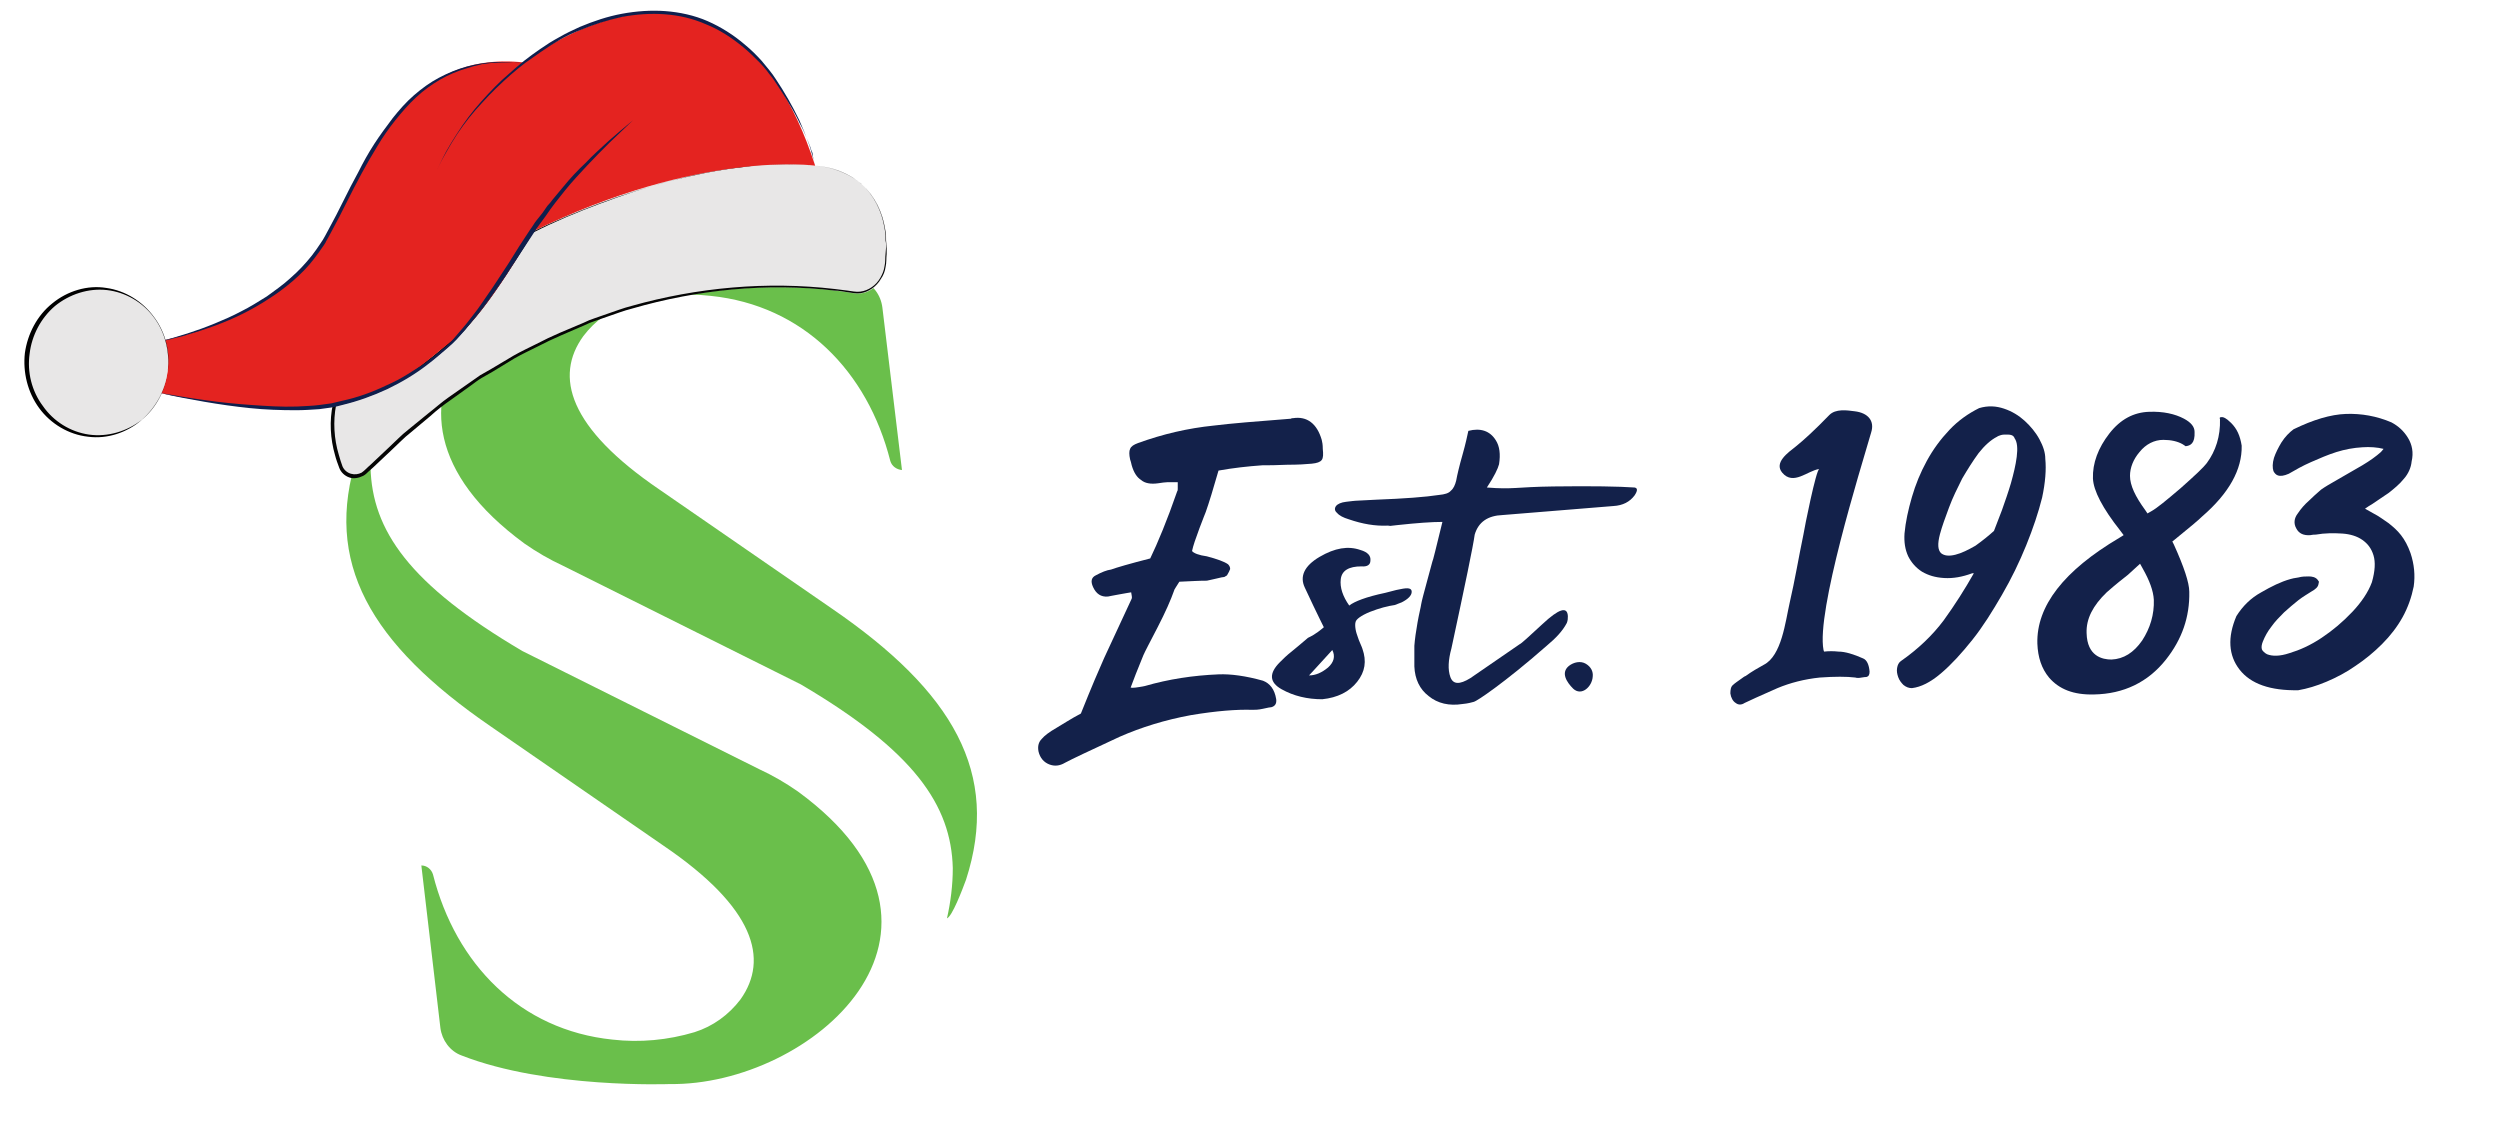 <?xml version="1.0" encoding="utf-8"?>
<!-- Generator: Adobe Illustrator 25.3.1, SVG Export Plug-In . SVG Version: 6.00 Build 0)  -->
<svg version="1.1" id="Layer_1" xmlns="http://www.w3.org/2000/svg" xmlns:xlink="http://www.w3.org/1999/xlink" x="0px" y="0px"
	 viewBox="0 0 472.3 213" style="enable-background:new 0 0 472.3 213;" xml:space="preserve">
<style type="text/css">
	.st0{fill:#13214A;}
	.st1{fill:#6ABF4B;}
	.st2{fill:#E8E7E7;}
	.st3{fill:#050505;}
	.st4{fill:#E42320;}
	.st5{fill:#0F1F4D;}
</style>
<g>
	<path class="st0" d="M300.9,127.8c-0.1,1.9-2.1,3.8-3.7,2.3c-1.2-1.2-2.4-3-0.8-4.3c0.9-0.7,2.2-1,3.2-0.4
		C300.6,126,301,126.9,300.9,127.8z"/>
	<path class="st0" d="M222.8,109.9c-0.6,1-1,1.5-1,1.7c-0.6,1.7-1.6,4-3.1,6.9s-2.4,4.6-2.7,5.3c-1.1,2.7-1.9,4.7-2.4,6.1
		c0.3,0.1,1.2,0,2.7-0.3c4.5-1.3,9.1-2,13.9-2.2c2.3-0.1,5.2,0.3,8.4,1.2c1.3,0.5,2.2,1.6,2.5,3.5c0.1,0.8-0.2,1.3-0.9,1.5
		c-0.2,0-0.7,0.1-1.6,0.3c-0.9,0.2-1.5,0.2-2,0.2c-2.9-0.1-6.8,0.2-11.6,1c-4.9,0.9-9.4,2.3-13.5,4.1c-5.6,2.6-9,4.2-10.3,4.9
		c-1,0.6-2,0.7-3,0.3s-1.7-1.2-2-2.4c-0.2-1,0-1.8,0.6-2.4c0.5-0.6,1.4-1.3,2.8-2.1c1.2-0.7,2.7-1.7,4.6-2.7c2-5,3.5-8.5,4.4-10.5
		l5.2-11.2c0.1-0.2,0-0.6-0.1-1.2c-0.5,0.1-1.3,0.2-2.3,0.4c-1,0.2-1.7,0.3-2.1,0.4c-1.3,0.1-2.2-0.5-2.8-1.8
		c-0.5-1.1-0.3-1.8,0.5-2.2c1.1-0.6,2.1-1,2.9-1.1c1.1-0.4,3.5-1.1,7.4-2.1c1.4-2.9,3.2-7.2,5.1-12.7c0.1-0.1,0.1-0.3,0.1-0.5
		s0-0.4,0-0.6s0-0.5,0-0.6h-2c-0.4,0-1,0.1-1.7,0.2c-1.4,0.2-2.5,0-3.2-0.6c-0.8-0.5-1.4-1.4-1.8-2.8c-0.1-0.5-0.2-0.8-0.3-1.1
		c-0.2-0.9-0.2-1.6,0-2c0.2-0.5,0.7-0.8,1.5-1.1c4.7-1.7,9.4-2.8,14.3-3.3c3.2-0.4,8.1-0.8,14.6-1.3c0.1-0.1,0.2-0.1,0.4-0.1
		c2.6-0.4,4.5,1,5.4,4.1c0.1,0.4,0.2,0.9,0.2,1.7c0.1,1,0.1,1.7-0.2,2.1s-0.9,0.6-1.9,0.7s-2.6,0.2-4.6,0.2
		c-2.1,0.1-3.6,0.1-4.7,0.1c-2.8,0.2-5.5,0.5-8.3,1c-1,3.5-1.8,6.1-2.4,7.8c-0.1,0.2-0.5,1.3-1.2,3.1c-0.7,1.9-1.2,3.3-1.4,4.3
		c0.3,0.4,1.3,0.8,2.8,1c1.9,0.5,3.3,1,4,1.5c0.3,0.3,0.4,0.6,0.4,0.9c-0.1,0.3-0.3,0.7-0.6,1.2l-0.5,0.3c-0.2,0-0.7,0.1-1.5,0.3
		c-0.8,0.2-1.4,0.3-1.8,0.4C226.6,109.7,225,109.8,222.8,109.9z"/>
	<path class="st0" d="M250.1,118.5c-0.3-0.6-1-2-2-4.1s-1.5-3.2-1.6-3.4c-1-2.1-0.1-4.1,2.8-5.8c2.9-1.7,5.4-2.1,7.7-1.3
		c1.4,0.4,2,1.1,1.9,2c0,0.8-0.6,1.2-1.7,1.1c-2.4,0-3.7,0.8-3.9,2.4s0.4,3.3,1.6,5c0.5-0.4,1.3-0.8,2.4-1.2
		c1.1-0.4,2.5-0.8,4.4-1.2c1.8-0.5,2.8-0.7,2.9-0.7c1.4-0.3,2.1-0.2,2.1,0.5s-0.7,1.4-1.9,2l-1.3,0.5c-1.4,0.2-2.9,0.6-4.7,1.3
		c-1.7,0.7-2.6,1.4-2.7,1.9c-0.1,0.3-0.1,0.8,0,1.4c0.1,0.6,0.3,1.1,0.4,1.4c0.1,0.4,0.3,0.8,0.5,1.3c0.2,0.5,0.4,0.9,0.4,1
		c0.8,2.3,0.5,4.3-1,6.2c-1.5,1.9-3.7,3-6.6,3.3c-2.8,0-5.4-0.6-7.7-1.9c-2.3-1.3-2.4-3-0.3-5.1c0.6-0.6,1.3-1.3,2.2-2
		s1.9-1.6,3.1-2.6C248.6,119.8,249.5,119,250.1,118.5z M251.7,122.8c-0.2,0.2-0.9,1-2.1,2.3c-1.2,1.3-1.9,2.1-2.3,2.5
		c1.2,0,2.4-0.5,3.6-1.5C252,125.1,252.3,124,251.7,122.8z"/>
	<path class="st0" d="M292.2,122c-4.1,3.6-7.4,6.2-9.7,7.9c-2.3,1.7-3.7,2.6-4.1,2.7c-0.4,0.1-1,0.3-2.1,0.4
		c-2.5,0.4-4.7-0.1-6.4-1.5c-1.7-1.3-2.6-3.2-2.7-5.6c0-1.3,0-2.6,0-3.9c0.1-1.3,0.3-2.7,0.6-4.4c0.3-1.7,0.6-2.8,0.7-3.5
		c0.1-0.6,0.5-2.1,1.1-4.3c0.6-2.2,0.9-3.4,1-3.7c0.1-0.1,0.7-2.6,1.9-7.5c-2,0-4.8,0.2-8.5,0.6s-0.3,0.1-1.9,0.1
		c-2.3,0.1-4.7-0.3-7.3-1.2c-1-0.3-1.8-0.7-2.2-1.2c-0.5-0.4-0.5-0.9-0.2-1.3s1-0.7,1.9-0.8c2.6-0.3,0.4-0.1,5.7-0.4
		c5.3-0.2,9.3-0.5,11.9-0.9c1-0.1,1.8-0.3,2.2-0.8c0.5-0.4,0.8-1.1,1-1.9c0.2-1.1,0.6-2.8,1.2-4.9s0.9-3.6,1.1-4.5
		c2.3-0.6,4.1,0,5.2,1.8c0.7,1.1,0.9,2.6,0.6,4.5c-0.2,0.8-0.9,2.3-2.3,4.4c5,0.4,5.4-0.1,12.6-0.2c7.3-0.1,12.4,0,15.3,0.2
		c0.6,0.1,0.6,0.6,0,1.5c-0.9,1.2-2.2,1.9-4,2l-20.9,1.7c-2.8,0.1-4.6,1.3-5.3,3.7c-0.3,2.2-1.8,9.4-4.4,21.5
		c-0.6,2.2-0.7,4-0.2,5.4c0.5,1.4,1.7,1.5,3.8,0.2l9.3-6.4c0.3-0.1,1.7-1.4,4.3-3.8c3.1-2.9,4.7-3.4,4.8-1.5c0,0.4,0,0.8-0.2,1.3
		C295.2,119.2,294,120.5,292.2,122z"/>
	<path class="st0" d="M350.4,77.7c-1.5-0.2-3.6-0.5-4.8,0.7c-2.7,2.8-4.9,4.8-6.4,6c-1.4,1.1-4.1,3-2.5,4.9c2.1,2.5,4.8-0.4,7-0.7
		c-0.6,0.1-2.8,11.1-3,12.4c-0.9,4.3-1.6,8.6-2.6,12.9c-0.8,3.5-1.5,10-4.9,11.7c-1.1,0.6-2.3,1.3-3.4,2.1c-0.3,0.1-0.5,0.3-0.8,0.5
		c-0.7,0.5-1.3,0.9-1.6,1.2c-0.4,0.3-0.5,0.9-0.5,1.6c0.1,0.8,0.5,1.5,1,1.8c0.5,0.4,1.1,0.4,1.7,0c0.8-0.4,2.8-1.3,6.2-2.8
		c2.4-1,5.1-1.7,8-2c2.8-0.2,5.1-0.2,6.7,0c0.3,0.1,0.7,0.1,1.2,0c0.5-0.1,0.8-0.1,0.9-0.1c0.4-0.1,0.6-0.4,0.6-1
		c-0.1-1.3-0.5-2.2-1.2-2.5c-1.8-0.8-3.4-1.3-4.7-1.3c-0.9-0.1-1.8-0.1-2.7,0c0-0.1-0.1-0.2-0.1-0.3c-1.4-7.2,6.9-33.9,9-41.1
		C354.2,79.5,352.9,78,350.4,77.7z"/>
	<path class="st0" d="M453.6,101.1c-0.7-0.9-1.5-1.6-2.4-2.3c-0.9-0.6-1.8-1.3-2.8-1.8c-0.5-0.3-1.1-0.6-1.6-0.9
		c0.4-0.3,0.9-0.6,1.4-0.9c1-0.7,2.1-1.4,3.1-2.1c1-0.8,2-1.6,2.8-2.6c0.9-1,1.4-2.2,1.5-3.3c0.4-1.7,0.1-3.2-0.7-4.5
		c-0.8-1.3-1.8-2.2-3.1-2.9c-2.8-1.2-5.7-1.7-8.6-1.6s-6.2,1.1-9.9,2.9c-0.8,0.6-1.6,1.4-2.3,2.5c-0.6,1-1.1,2-1.4,2.9
		c-0.3,1-0.3,1.9-0.1,2.5c0.2,0.4,0.5,0.7,0.8,0.8c0.5,0.2,1.2,0.1,2.1-0.3c1.2-0.7,2.6-1.5,4.2-2.2s3.2-1.4,4.8-1.9
		c1.6-0.5,3.2-0.8,4.9-0.9c1.4-0.1,2.8,0,4,0.3c-0.1,0.1-0.2,0.3-0.5,0.6c-0.9,0.8-2,1.6-3.5,2.5s-3,1.7-4.5,2.6
		c-1.6,0.9-2.6,1.5-3.3,2c-0.8,0.7-1.6,1.4-2.3,2.1c-0.8,0.7-1.5,1.5-2.1,2.4c-0.7,0.9-0.8,1.9-0.3,2.8c0.5,1,1.4,1.4,2.7,1.3
		c0.1,0,0.3-0.1,1-0.1c1.7-0.3,3.4-0.3,5-0.2c1.5,0.1,2.8,0.5,3.8,1.2s1.7,1.6,2.1,2.9s0.3,3-0.3,5.1c-0.7,1.9-2,3.8-3.7,5.6
		c-1.8,1.9-3.7,3.5-5.8,4.9c-2.1,1.4-4.1,2.3-6.1,2.9c-1.8,0.6-3.2,0.6-4.2,0.2c-0.4-0.2-0.9-0.6-1-1c-0.1-0.4,0-0.9,0.2-1.4
		c0.4-1,0.9-1.9,1.6-2.8c0.7-1,1.6-1.9,2.4-2.7c0.9-0.8,1.8-1.6,2.7-2.3c0.9-0.7,1.8-1.2,2.4-1.6c0.9-0.5,1.3-0.9,1.4-1.4l0.1-0.5
		l-0.2-0.3c-0.4-0.6-1.2-0.7-1.7-0.7c-0.6,0-1.3,0-2,0.2c-0.7,0.1-1.2,0.2-1.5,0.3c-1.8,0.5-3.6,1.4-5.5,2.5c-2,1.1-3.5,2.6-4.7,4.5
		c-1.7,4-1.5,7.4,0.6,10.1c2.1,2.7,5.8,4,11.1,3.9c1.7-0.3,3.4-0.8,5.3-1.6c1.9-0.8,3.8-1.8,5.5-3c1.8-1.2,3.5-2.6,5-4.1
		c1.6-1.6,2.9-3.3,3.9-5.1c1-1.8,1.7-3.8,2.1-5.8c0.3-2.1,0.1-4.2-0.6-6.3C454.9,103.1,454.3,102,453.6,101.1z"/>
	<g>
		<path class="st0" d="M372.9,108.3c-0.1,0-0.1,0-0.1,0s0,0-0.1,0h-0.1c-1.9,0.7-3.6,1-5.3,0.9c-1.7-0.1-3-0.5-4.2-1.2
			c-1.1-0.7-2-1.7-2.6-2.9c-0.6-1.3-0.8-2.7-0.7-4.3c0.2-2.2,0.7-4.5,1.4-6.9c0.7-2.4,1.6-4.6,2.8-6.8c1.2-2.2,2.6-4.1,4.3-5.9
			c1.7-1.8,3.6-3.1,5.6-4.1c1.7-0.5,3.2-0.4,4.7,0.1s2.8,1.3,3.9,2.3s2.1,2.2,2.8,3.5c0.7,1.3,1.1,2.5,1.1,3.7c0.2,2,0,4.5-0.6,7.3
			c-0.7,2.8-1.7,5.8-3,9s-2.8,6.3-4.6,9.4c-1.8,3.1-3.6,6-5.6,8.5s-3.9,4.6-5.9,6.3c-2,1.7-3.8,2.6-5.5,2.8c-0.6,0-1.1-0.2-1.6-0.6
			c-0.4-0.4-0.8-0.9-1-1.5c-0.2-0.6-0.3-1.1-0.2-1.7c0.1-0.6,0.3-1,0.7-1.3c3.3-2.3,6-4.9,8.1-7.7
			C369.3,114.3,371.2,111.3,372.9,108.3z M376.7,100.3c0.4-1,0.9-2.3,1.5-3.9c0.6-1.7,1.2-3.4,1.7-5.1c0.5-1.8,0.9-3.4,1.1-5
			s0.1-2.8-0.4-3.5c-0.1-0.3-0.3-0.5-0.6-0.6c-0.3-0.1-0.6-0.1-1-0.1c-0.3,0-0.7,0-1,0.1s-0.6,0.2-0.7,0.3c-1.2,0.6-2.4,1.7-3.5,3.1
			c-1.1,1.5-2.1,3.1-3.1,4.8c-0.9,1.8-1.8,3.6-2.5,5.5s-1.3,3.5-1.7,5c-0.5,1.9-0.4,3,0.2,3.6c0.6,0.5,1.5,0.6,2.7,0.3
			c1.2-0.3,2.4-0.9,3.8-1.7C374.6,102.1,375.7,101.2,376.7,100.3z"/>
	</g>
	<path class="st0" d="M421.5,79.9L421.5,79.9c-1-1-1.5-1.1-1.7-1.1c-0.5,0-0.5,0.1-0.4,0.4c0.1,3.2-0.8,6-2.5,8.3
		c-0.6,0.8-2.2,2.3-4.9,4.7c-2.7,2.3-4.5,3.8-5.6,4.4l-0.7,0.4l-0.4-0.6c-1.9-2.6-2.9-4.7-2.9-6.5c0-1.5,0.6-3.1,1.8-4.5
		c1.2-1.5,2.8-2.3,4.5-2.3c1.5,0,2.7,0.3,3.6,0.8c0.3,0.2,0.5,0.3,0.6,0.4c0.9-0.1,1.8-0.5,1.7-2.7c0-1-0.7-1.8-2-2.5
		c-1.7-0.9-3.9-1.4-6.6-1.3c-2.9,0.1-5.4,1.4-7.5,4.1s-3.2,5.6-3.1,8.5c0.1,2.3,1.8,5.6,5.2,9.9l0.6,0.8l-0.8,0.5
		c-10.5,6.2-15.7,12.9-15.5,20c0.1,2.6,0.8,4.7,2.2,6.4c1.9,2.2,4.6,3.3,8.5,3.2c5.6-0.1,10.2-2.3,13.6-6.6c3-3.8,4.5-8,4.4-12.8
		c0-1.7-1-4.7-2.9-8.9l-0.3-0.6l0.5-0.4c2.7-2.2,4.4-3.6,5.1-4.3c5.1-4.4,7.6-8.9,7.5-13.4C423.2,82.3,422.6,81,421.5,79.9z
		 M404.7,121c-1.6,2.3-3.5,3.5-5.8,3.6c-1.7,0-4.6-0.6-4.7-5c-0.1-2.7,1.2-5.2,3.8-7.7c1.7-1.5,3.1-2.6,4-3.3l2.3-2.1l0.5,0.9
		c1.3,2.3,2,4.2,2.1,5.9C407,116.1,406.2,118.7,404.7,121z"/>
</g>
<g>
	<path class="st1" d="M134.3,55.9c17.4,1.8,29.6,14.2,33.9,31.2c0.3,1,1.2,1.6,2.2,1.7l-3.7-30.7c-0.3-2.4-1.8-4.4-4-5.2
		c-16.1-6.3-39.3-5.4-39.3-5.4C96.8,47,62.9,76.2,99.1,102.7c2.3,1.6,4.7,3,7.3,4.2l44.9,22.4c21.4,12.6,28.4,22.8,28.7,34.7
		c0,3.2-0.4,6.4-1.1,9.5c1-0.4,2.9-5.4,3.6-7.3c6.5-20.1-2.4-35.5-25.3-51.2l-32.6-22.5c-17.2-11.7-19.9-21.4-14.4-29
		c2.2-2.9,5.2-5.1,8.7-6.2C123.9,55.8,129.1,55.3,134.3,55.9"/>
	<path class="st1" d="M115.7,196.4c-17.4-1.8-29.6-14.2-33.9-31.2c-0.3-1-1.2-1.7-2.2-1.7l3.6,30.7c0.3,2.3,1.8,4.4,4,5.2
		c16.1,6.3,39.3,5.4,39.3,5.4c26.6,0.4,60.5-28.8,24.2-55.3c-2.3-1.6-4.7-3-7.3-4.2L98.7,123c-21.4-12.6-28.4-22.8-28.7-34.7
		c0-3.2,0.4-6.4,1.1-9.5c-1,0.4-2.9,5.4-3.6,7.3c-6.5,20.1,2.4,35.5,25.3,51.2l32.6,22.5c17.2,11.7,19.9,21.4,14.5,29
		c-2.2,2.9-5.2,5.1-8.7,6.2C126.2,196.5,120.9,197,115.7,196.4"/>
</g>
<g>
	<path class="st2" d="M154,31.3c0,0,15.2,0.3,13.4,18.6c-0.3,3.5-3.1,6-6.1,5.5c-13.7-2.3-54-5-92,33.6c-1.6,1.7-4.2,1.1-5-1.2
		c-1.1-3-2-7.1-1-11.5c0,0,0.6-0.1,1.5-0.3c10.7-2.7,20.3-9.5,27.3-19.3c2.4-3.3,5.3-7.6,8.4-12.9C100.6,43.8,130.9,28.4,154,31.3z"
		/>
	<path class="st3" d="M154,31.3c3.2,0.2,6.4,1.4,8.8,3.5c2.4,2.2,3.9,5.2,4.4,8.4l0.1,0.6l0,0.6l0.1,1.2c0,0.4,0.1,0.8,0.1,1.2
		l0,1.2c-0.1,0.8,0,1.6-0.2,2.4c-0.1,0.8-0.4,1.6-0.9,2.3c-0.8,1.4-2.3,2.5-3.9,2.7c-0.8,0.1-1.6-0.1-2.4-0.2
		c-0.8-0.1-1.6-0.3-2.4-0.3c-12.8-1.5-25.9-0.2-38.3,3.4c-1.6,0.4-3.1,1-4.6,1.5l-2.3,0.8l-1.1,0.4l-1.1,0.5l-4.4,1.9l-1.1,0.5
		l-1.1,0.5l-2.2,1.1c-1.4,0.7-2.9,1.4-4.3,2.2l-4.1,2.5l-2.1,1.2c-0.7,0.4-1.3,0.9-2,1.4l-3.9,2.8c-1.3,0.9-2.6,1.9-3.8,3l-3.7,3.1
		c-1.3,1-2.4,2.2-3.6,3.3l-3.5,3.3l-0.9,0.8c-0.3,0.3-0.6,0.6-1,0.8c-0.8,0.4-1.8,0.6-2.6,0.3c-0.9-0.3-1.6-1-1.9-1.8
		c-0.3-0.8-0.6-1.6-0.8-2.4c-0.9-3.1-1.1-6.5-0.4-9.7l0-0.2l0.2,0c4.1-0.9,8.1-2.4,11.9-4.4c1.9-1,3.7-2.1,5.4-3.4
		c1.7-1.2,3.3-2.6,4.9-4.1c3.1-2.9,5.8-6.2,8.2-9.7c2.4-3.5,4.7-7.1,7-10.7l0,0l0,0c4.2-2,8.5-3.8,12.8-5.4c4.3-1.6,8.8-3,13.2-4.2
		c4.5-1.1,9-2.1,13.6-2.6C144.8,30.9,149.4,30.8,154,31.3z M154,31.3c-4.6-0.5-9.3-0.3-13.9,0.2c-4.6,0.6-9.1,1.5-13.6,2.7
		c-4.5,1.2-8.9,2.7-13.2,4.3c-4.3,1.6-8.6,3.4-12.7,5.5l0.1-0.1c-2.2,3.7-4.5,7.3-6.9,10.8c-2.4,3.5-5.1,6.9-8.2,9.9
		c-1.5,1.5-3.2,2.9-4.9,4.1c-1.7,1.3-3.5,2.4-5.4,3.5c-3.7,2.1-7.8,3.6-12,4.5l0.2-0.2c-0.6,3.1-0.4,6.4,0.5,9.4
		c0.2,0.8,0.5,1.6,0.7,2.2c0.3,0.7,0.9,1.2,1.6,1.4c0.7,0.2,1.4,0.1,2-0.2c0.6-0.4,1.1-1,1.7-1.5l3.5-3.3c1.2-1.1,2.3-2.3,3.6-3.3
		l3.8-3.1c1.3-1,2.5-2.1,3.8-3l4-2.8c0.7-0.5,1.3-0.9,2-1.4l2.1-1.2l4.2-2.5c1.4-0.8,2.9-1.5,4.3-2.2l2.2-1.1l1.1-0.5l1.1-0.5
		l4.5-1.9l1.1-0.5l1.1-0.4l2.3-0.8c1.5-0.5,3-1.1,4.6-1.5c12.4-3.5,25.6-4.7,38.4-3.2c0.8,0.1,1.6,0.2,2.4,0.3
		c0.8,0.1,1.6,0.3,2.4,0.2c1.6-0.2,3-1.2,3.8-2.6c0.4-0.7,0.7-1.4,0.8-2.2c0.2-0.8,0.1-1.6,0.2-2.4l0.1-1.2c0-0.4,0-0.8-0.1-1.2
		l-0.1-1.2l0-0.6l-0.1-0.6c-0.5-3.2-2-6.2-4.4-8.4C160.4,32.8,157.2,31.5,154,31.3z"/>
</g>
<path class="st4" d="M30.4,64.4c0,0,23.2-4.3,31.5-19.6S76.7,9.4,99,11.8c0,0,38.6-31,55,19.5c0,0-21.6-3.1-53.5,12.5
	c0,0-7.8,14.7-14.9,20.4c-7.2,5.7-10.4,9.6-22.3,12.1C51.4,78.9,30,74.2,30,74.2l-3.6-5.7L30.4,64.4z"/>
<g>
	<g>
		<g>
			<path class="st5" d="M98.9,12c-3.5-0.5-7.2-0.4-10.8,0.6c-1.8,0.5-3.5,1.2-5.2,2.1c-1.7,0.9-3.2,2-4.7,3.3
				c-1.5,1.3-2.8,2.8-4,4.3c-1.2,1.6-2.4,3.2-3.5,4.9c-1.1,1.7-2.1,3.5-3,5.3c-1,1.8-1.9,3.6-2.8,5.4c-0.9,1.8-1.8,3.6-2.8,5.4
				l-0.7,1.3l-0.4,0.7c-0.1,0.2-0.3,0.4-0.4,0.6c-0.5,0.8-1.1,1.6-1.7,2.4c-1.2,1.5-2.5,2.9-4,4.2c-1.4,1.3-3,2.4-4.5,3.5
				c-1.6,1-3.2,2-4.8,2.8c-1.7,0.9-3.3,1.6-5,2.3c-3.4,1.4-6.9,2.5-10.4,3.4c0.9-0.2,1.8-0.3,2.7-0.6c0.9-0.2,1.8-0.4,2.6-0.7
				c1.8-0.5,3.5-1.1,5.2-1.7c3.5-1.3,6.8-2.9,10-5c1.6-1,3.2-2.2,4.6-3.4c1.5-1.3,2.9-2.7,4.1-4.3c0.6-0.8,1.2-1.6,1.8-2.5
				c0.1-0.2,0.3-0.4,0.4-0.7l0.4-0.7l0.7-1.3c1-1.8,1.9-3.6,2.8-5.4c1.8-3.6,3.7-7.2,5.8-10.6c1-1.7,2.2-3.4,3.4-4.9
				c1.2-1.5,2.5-3,3.9-4.3c2.8-2.6,6.1-4.5,9.6-5.5l1.3-0.4l1.3-0.3l0.3-0.1c0.1,0,0.2,0,0.3,0l0.7-0.1l0.7-0.1l0.2,0l0.2,0l0.3,0
				l1.3-0.1l1.3,0c0.2,0,0.4,0,0.7,0l0.7,0L98.9,12z"/>
		</g>
	</g>
</g>
<ellipse transform="matrix(0.124 -0.992 0.992 0.124 -51.763 78.219)" class="st2" cx="18.4" cy="68.4" rx="14" ry="13.4"/>
<g>
	<g>
		<path class="st5" d="M154,31.3c-0.2-0.8-0.4-1.5-0.6-2.2c-0.2-0.7-0.4-1.5-0.7-2.2c-0.3-0.7-0.5-1.4-0.8-2.1
			c-0.3-0.7-0.6-1.4-0.9-2.1c-1.3-2.7-2.8-5.3-4.4-7.7c-0.4-0.6-0.8-1.2-1.3-1.8c-0.5-0.6-0.9-1.1-1.4-1.7c-1-1.1-2-2.1-3.1-3
			c-2.2-1.9-4.6-3.4-7.1-4.5c-2.5-1.1-5.3-1.7-8-1.9c-2.7-0.2-5.5,0-8.2,0.5c-2.7,0.5-5.4,1.4-8,2.5c-1.3,0.6-2.6,1.2-3.8,1.9
			c-0.6,0.3-1.2,0.7-1.9,1.1c-0.6,0.4-1.2,0.8-1.8,1.2l0,0c-1,0.7-2,1.4-3,2.2c-1,0.8-1.9,1.6-2.8,2.4c-1.9,1.6-3.6,3.4-5.3,5.3
			c-1.7,1.9-3.2,3.9-4.6,6.1c-0.7,1.1-1.4,2.2-2,3.3c-0.6,1.1-1.2,2.3-1.7,3.5c0.5-1.2,1.1-2.3,1.8-3.5c0.6-1.1,1.3-2.2,2-3.3
			c1.4-2.1,3-4.1,4.7-5.9c1.7-1.9,3.5-3.6,5.3-5.2c0.9-0.8,1.9-1.6,2.8-2.3c1-0.7,2-1.4,3-2.1l0,0l0,0c0.6-0.4,1.2-0.8,1.8-1.2
			c0.6-0.4,1.2-0.7,1.8-1.1c1.2-0.7,2.5-1.3,3.8-1.8c2.6-1.1,5.2-1.9,7.9-2.5c2.7-0.5,5.4-0.7,8.1-0.5c2.7,0.2,5.3,0.8,7.8,1.9
			c2.5,1,4.8,2.5,7,4.3c1.1,0.9,2.1,1.9,3.1,2.9c0.5,0.5,1,1.1,1.4,1.6c0.4,0.6,0.9,1.1,1.3,1.7c0.8,1.2,1.6,2.4,2.4,3.7
			c0.8,1.3,1.5,2.5,2.2,3.9c0.3,0.7,0.7,1.3,1,2c0.3,0.7,0.6,1.4,0.9,2.1l0.2,0.5l0.2,0.5c0.1,0.4,0.2,0.7,0.4,1.1
			C153.6,29.9,153.8,30.6,154,31.3z"/>
	</g>
</g>
<g>
	<g>
		<g>
			<path class="st5" d="M30.1,74.2c2.8,0.7,5.7,1.2,8.5,1.7c2.9,0.5,5.7,0.9,8.6,1.2c2.9,0.3,5.8,0.4,8.7,0.4c1.5,0,2.9-0.1,4.4-0.2
				c0.7-0.1,1.5-0.2,2.2-0.3c0.7-0.1,1.5-0.3,2.2-0.5c2.9-0.7,5.7-1.7,8.5-3c2.7-1.3,5.4-2.9,7.8-4.8c1.2-0.9,2.4-2,3.6-3
				c0.3-0.3,0.6-0.5,0.9-0.8c0.1-0.1,0.3-0.3,0.4-0.4c0.1-0.1,0.3-0.3,0.4-0.4c0.5-0.6,1.1-1.2,1.6-1.8c1-1.3,2-2.5,2.9-3.9
				c0.5-0.7,0.9-1.3,1.4-2c0.5-0.7,0.9-1.3,1.4-2c-0.5,0.7-1,1.3-1.4,1.9c-0.5,0.6-1,1.3-1.5,1.9c-1,1.3-2,2.5-3,3.7
				c-0.5,0.6-1,1.2-1.6,1.8c-0.3,0.3-0.5,0.5-0.8,0.8c-0.3,0.3-0.6,0.5-0.9,0.8c-1.2,1-2.4,2-3.6,2.9c-0.6,0.5-1.2,0.9-1.9,1.3
				c-0.6,0.4-1.3,0.8-1.9,1.2c-1.3,0.8-2.6,1.5-4,2.1c-2.7,1.3-5.5,2.3-8.3,2.9c-0.7,0.2-1.4,0.3-2.1,0.5c-0.7,0.1-1.4,0.2-2.2,0.3
				c-1.4,0.2-2.9,0.2-4.3,0.3c-2.9,0.1-5.8-0.1-8.7-0.3c-2.9-0.2-5.8-0.5-8.6-0.9C35.8,75.2,33,74.7,30.1,74.2z"/>
		</g>
	</g>
</g>
<polygon class="st4" points="102.7,40.6 97.4,48.5 83.4,54.7 81.2,54.4 81.8,49.1 94.5,42 "/>
<g>
	<g>
		<path class="st5" d="M84.9,64.9l0.7-0.6l0.7-0.6l0.7-0.6l0.6-0.7c0.9-0.9,1.7-1.9,2.5-2.8c0.8-1,1.6-2,2.3-3
			c0.7-1,1.5-2.1,2.2-3.1c0.7-1,1.4-2.1,2.1-3.2c0.7-1.1,1.4-2.1,2.1-3.2c0.7-1.1,1.4-2.1,2.1-3.2c0.3-0.5,0.7-1.1,1.1-1.6
			c0.4-0.5,0.7-1,1.1-1.5l0,0l0,0l0.9-1.3c0.3-0.4,0.6-0.8,0.9-1.2c0.6-0.8,1.3-1.6,1.9-2.4c1.3-1.6,2.7-3.1,4.1-4.6
			c1.4-1.5,2.8-2.9,4.3-4.4c1.5-1.4,2.9-2.8,4.4-4.2c-1.6,1.3-3.1,2.6-4.6,3.9c-1.5,1.4-3,2.7-4.4,4.2c-1.5,1.4-2.9,2.9-4.2,4.5
			c-0.3,0.4-0.7,0.8-1,1.2c-0.3,0.4-0.7,0.8-1,1.2c-0.3,0.4-0.6,0.8-1,1.2l-0.9,1.3l0,0c-0.4,0.5-0.8,1-1.2,1.5
			c-0.4,0.5-0.7,1.1-1.1,1.6c-0.7,1.1-1.4,2.1-2.1,3.2l-2,3.2c-0.7,1.1-1.4,2.1-2.1,3.2c-0.7,1.1-1.4,2.1-2.1,3.1
			c-0.7,1-1.4,2.1-2.2,3.1c-0.8,1-1.5,2-2.3,2.9l-0.6,0.7l-0.6,0.7l-0.6,0.7L84.9,64.9z"/>
	</g>
</g>
<g>
	<ellipse transform="matrix(0.124 -0.992 0.992 0.124 -51.763 78.219)" class="st2" cx="18.4" cy="68.4" rx="14" ry="13.4"/>
	<path d="M31.7,70.1c-0.4,3.6-2.2,7-5,9.3c-2.7,2.3-6.4,3.6-10.1,3.1c-3.6-0.4-7-2.4-9.2-5.4c-2.2-3-3.1-6.8-2.7-10.4
		c0.5-3.6,2.3-7.1,5.2-9.4c2.8-2.3,6.6-3.5,10.2-2.9c3.6,0.5,6.9,2.6,9,5.5C31.3,62.8,32.2,66.6,31.7,70.1z M31.7,70.1
		c0.4-3.6-0.5-7.3-2.6-10.1c-2.1-2.9-5.4-4.8-8.9-5.2c-3.5-0.4-7.1,0.8-9.8,3c-2.7,2.3-4.4,5.6-4.8,9c-0.5,3.5,0.4,7.1,2.5,9.9
		c2,2.9,5.2,4.9,8.7,5.4c3.5,0.5,7.2-0.6,10-2.8C29.4,77,31.3,73.7,31.7,70.1z"/>
</g>
</svg>
